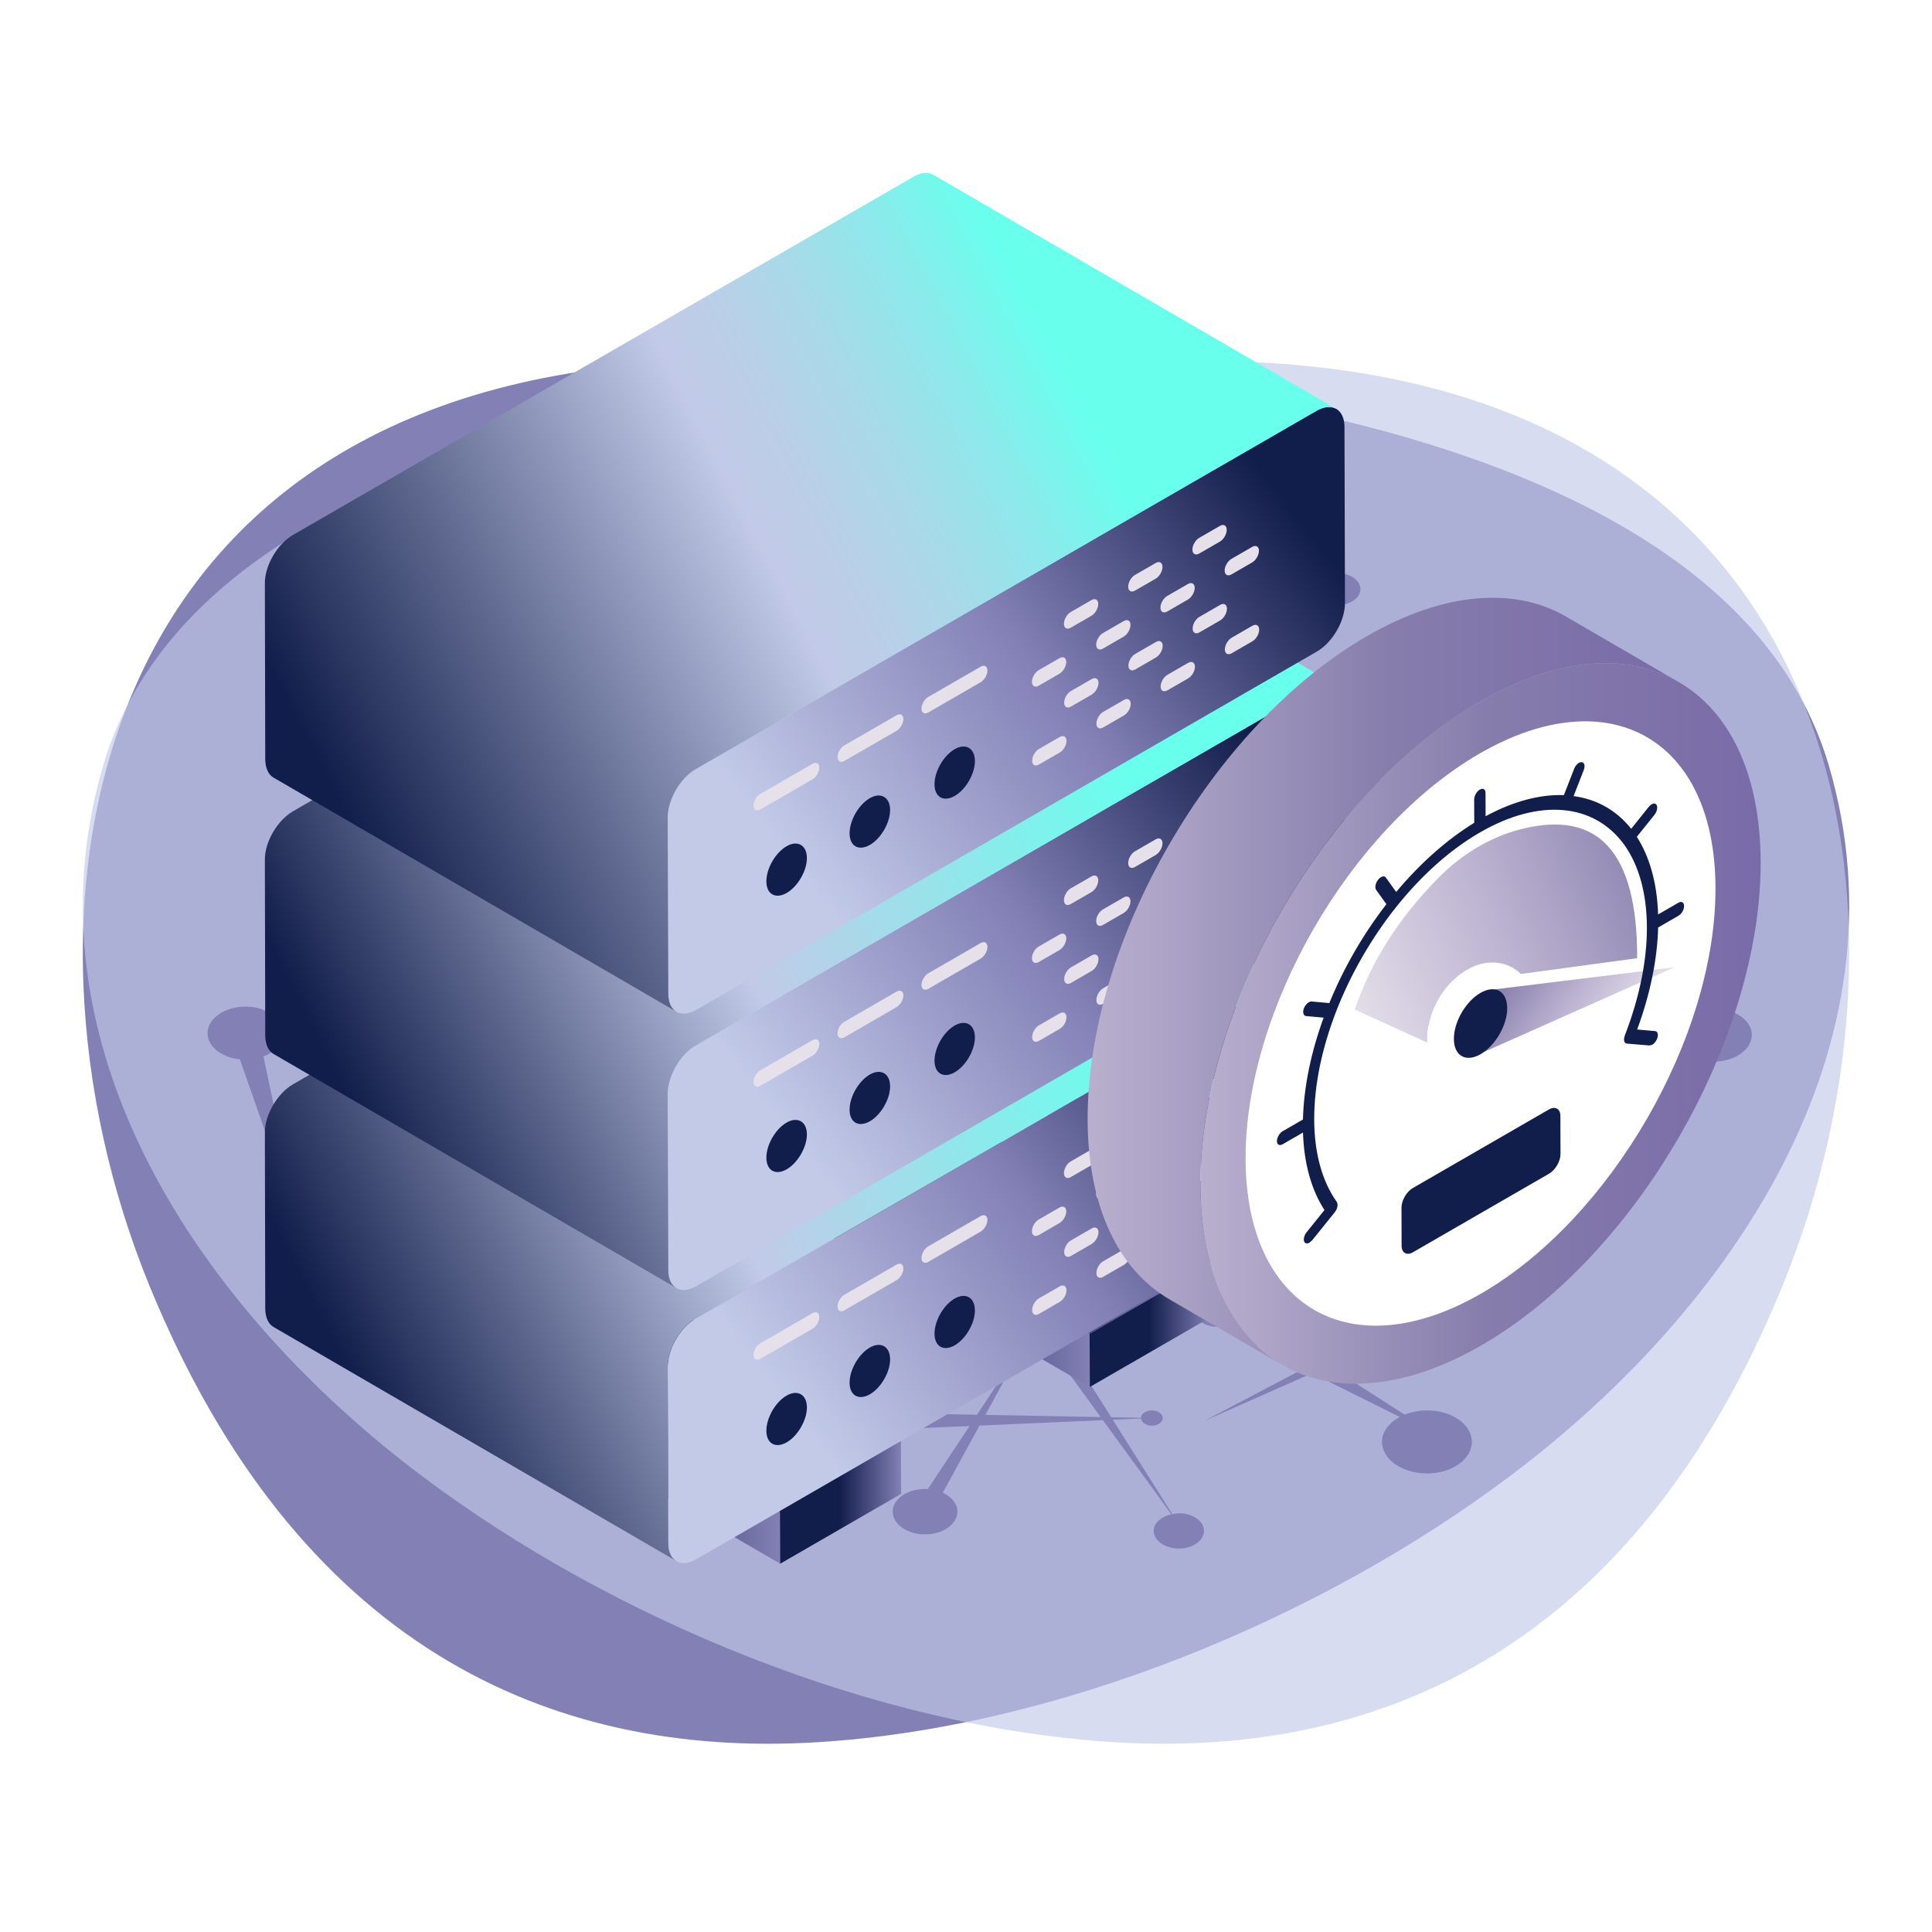 <?xml version="1.0" encoding="utf-8"?>
<!-- Generator: Adobe Illustrator 26.2.1, SVG Export Plug-In . SVG Version: 6.00 Build 0)  -->
<svg version="1.1" id="Layer_1" xmlns="http://www.w3.org/2000/svg" xmlns:xlink="http://www.w3.org/1999/xlink" x="0px" y="0px"
	 viewBox="0 0 3500 3500" style="enable-background:new 0 0 3500 3500;" xml:space="preserve">
<style type="text/css">
	.st0{fill:#8380B6;}
	.st1{opacity:0.65;fill:#C2CAE8;}
	.st2{fill:url(#XMLID_00000077326395558444910420000011033447358331966600_);}
	.st3{fill:url(#XMLID_00000088826209064080335590000014762811652487584669_);}
	.st4{fill:url(#XMLID_00000085221760365140741380000000264443044789076146_);}
	.st5{fill:url(#XMLID_00000043418635292747267230000009038917290854275722_);}
	.st6{fill:url(#XMLID_00000129888901906723592940000010165454265205758648_);}
	.st7{fill:url(#XMLID_00000007401981729588239860000008584532379030612880_);}
	.st8{fill:url(#XMLID_00000051350419441467875730000009760096605093267636_);}
	.st9{fill:url(#XMLID_00000062878675825789504780000005780787219482005176_);}
	.st10{fill:url(#XMLID_00000137107803718676277030000007449057524495986842_);}
	.st11{fill:#111D4A;}
	.st12{fill:#E6E0EA;}
	.st13{fill:url(#XMLID_00000111176084059271914890000012654823315805584294_);}
	.st14{fill:url(#XMLID_00000137837399798043086530000017480194335245418641_);}
	.st15{fill:url(#XMLID_00000139260624641197952550000000914466726646309814_);}
	.st16{fill:url(#XMLID_00000067918359598183695670000000999854359303443634_);}
	.st17{fill:url(#XMLID_00000034050943954746079350000014704560104881434242_);}
	.st18{fill:url(#XMLID_00000082345504786408881010000016789765482334351792_);}
	.st19{fill:#FFFFFF;}
	.st20{fill:url(#XMLID_00000094585987894956204020000000648100056373960880_);}
	.st21{enable-background:new    ;}
	.st22{filter:url(#Adobe_OpacityMaskFilter);}
	.st23{filter:url(#Adobe_OpacityMaskFilter_00000147912476404298067390000000263513606379280284_);}
	
		.st24{mask:url(#XMLID_00000183209016548194289050000011935943282549577648_);fill:url(#XMLID_00000067923306051419397900000001140704545309367945_);}
	.st25{fill:url(#XMLID_00000016044509142202126400000006696579907662244491_);}
</style>
<g>
	<path id="XMLID_00000080922329836370185200000005063846152855703175_" class="st0" d="M271.08,2330.08
		c266.56,649.86,722.93,855.59,1208.28,826.2c435.15-26.12,911.93-222.88,1258.08-483.72c396.77-298.8,726.19-776.81,575.16-1287.47
		c-92.25-310.24-411.88-496.38-802.53-603.33c-390.64-106.95-852.73-134.71-1230.32-127.36
		c-568.22,11.02-890.29,259.62-1035.21,590.67C99.63,1576.13,131.47,1989.64,271.08,2330.08z"/>
	<path id="XMLID_00000052814901629265659030000004364575610115842211_" class="st1" d="M3228.92,2330.08
		c-266.56,649.86-722.93,855.59-1208.28,826.2c-435.15-26.12-911.93-222.88-1258.08-483.72
		c-396.77-298.8-726.19-776.81-575.16-1287.47c92.25-310.24,411.88-496.38,802.53-603.33
		c390.64-106.95,852.73-134.71,1230.32-127.36c568.22,11.02,890.29,259.62,1035.21,590.67
		C3400.37,1576.13,3368.53,1989.64,3228.92,2330.08z"/>
	<path id="XMLID_00000010296818237904063640000004990690332994479280_" class="st0" d="M3114.92,1827.54l-97.19-277.57l2.57-8.57
		c17.44-4.54,29.68-15.98,29.68-30.01c0-17.53-20.6-31.83-45.95-31.83c-25.05,0-45.42,14.3-45.42,31.83
		c0,9.52,6.09,17.86,15.35,23.77l-71.82,303.08l-267.75-43.01l58.3-57.89c2.73,0.34,5.22,1.16,8.08,1.16
		c27.28,0,49.51-15.6,49.51-34.75c0-16.98-18.17-30.5-41.5-33.26l-91.38-180.61l61.58,183.48c-15.97,5.68-27.24,17-27.24,30.39
		c0,10.63,7.15,19.82,17.81,26.19l-52.74,62.47l-128.79-20.69l-29.06-88.24l14.41,85.89l-264.84-42.54
		c-7.85-8.62-20.94-14.68-36.54-14.68c-24.59,0-44.58,13.9-44.58,30.95c0,17.26,19.99,31.29,44.58,31.29
		c15.12,0,27.85-5.78,35.8-14.06l269.65,33.21l13.95,83.14c-3.4,2.3-6.87,4.58-9.28,7.63c-8.32,10.53-7.27,22.5-0.09,32.44
		l-198.41,183.55l216.03-169.65c0.51,0.21,0.79,0.58,1.3,0.78c23.86,9.29,54.08,3.22,67.34-13.56c11.81-14.94,5.13-33.1-13.65-43.42
		l63.97-63.53l281.8,34.7l-61.01,257.48l-178.23-28.35c-11.41-21.73-40.93-37.34-75.81-37.34c-43.93,0-79.61,24.28-81.42,54.55
		l-195.96,84.1c-7.56-3.97-16.46-6.77-26.6-6.77c-11.68,0-22.07,3.29-30.17,8.3l-155.78-173.41c3.62-4.84,6.18-10.11,6.18-15.95
		c0-18.98-21.99-34.42-48.99-34.42c-21.86,0-39.88,10.07-46.41,23.78l-222.36,50.79c-3.12-3.95-8.92-6.73-15.82-6.73
		c-10.21,0-18.55,5.76-18.55,12.82c0,7.3,8.16,13.02,18.55,13.02c10.11,0,18.32-5.86,18.32-13.02c0-0.98-0.51-1.85-0.81-2.77
		l228.36-22.78c9.06,8.33,22.68,14.07,38.71,14.07c8.94,0,16.87-2.17,24.1-5.16l171.95,161.13c-8.07,5.75-13.12,13.55-13.12,22.18
		c0,18.04,20.13,32.17,45.84,32.17c24.99,0,45.31-14.43,45.31-32.17c0-8.6-4.97-16.35-12.88-22.08l194.26-66.86
		c10.77,22.88,41.16,39.53,77.29,39.53c44.69,0,81.04-25.75,81.04-57.42c0-0.99-0.35-1.91-0.41-2.88l172.07,17.34l-36.08,152.24
		c-3.08-0.43-5.93-1.29-9.18-1.29c-23.69,0-42.53,12.56-45.74,28.58l-242.67,38.5l8.8-119.29l-28.43,122.4l-238.24,37.8
		c-4.1-13.26-20.09-23.39-40.12-23.39c-4.22,0-8.07,0.87-11.92,1.67l-286.38-156.32c6.32-5.79,10.72-12.7,10.72-20.56
		c0-18.63-21.62-33.8-48.16-33.8c-26.8,0-48.7,15.17-48.7,33.8c0,6.72,3.35,12.57,7.97,17.81l-128.82,171.29l-99.19-14.27
		c0.53-1.45,1.26-2.85,1.26-4.42c0-9.81-11.35-17.81-25.33-17.81c-2.94,0-5.65,0.53-8.29,1.16l-23.65-161.71
		c20.16-2.94,35.69-15.02,35.69-30.2c0-8.94-5.56-16.86-14.19-22.54l-19.38-137.45l177.88-38.93c8.75,5.69,20.23,9.35,33.06,9.35
		c27.28,0,49.51-15.43,49.51-34.39c0-19.15-22.23-34.75-49.51-34.75c-25.11,0-45.13,13.68-47.91,30.98l-165.25,52.05l-13.01-92.24
		c1.5,0.17,2.85,0.63,4.41,0.63c16.45,0,29.85-9.5,29.85-21.18c0-11.55-13.4-20.95-29.85-20.95c-16.64,0-30.17,9.41-30.17,20.95
		c0,9.88,9.88,17.82,22.94,20.15l-9.24,100.54l-101.11,31.85c-5.41-13-21.86-22.7-42.11-22.7c-15.12,0-27.85,5.78-35.8,14.05
		l-269.64-33.2l-13.95-83.14c3.4-2.31,6.86-4.58,9.27-7.63c8.32-10.53,7.27-22.5,0.1-32.44l198.4-183.55l-216.03,169.66
		c-0.51-0.22-0.78-0.58-1.3-0.79c-23.86-9.29-54.08-3.21-67.33,13.56c-11.82,14.94-5.13,33.09,13.64,43.42l-63.97,63.53
		l-281.8-34.71l61.01-257.48l178.24,28.35c11.41,21.73,40.93,37.34,75.81,37.34c43.93,0,79.61-24.28,81.42-54.55l195.96-84.1
		c7.56,3.97,16.46,6.77,26.61,6.77c11.68,0,22.07-3.29,30.17-8.3l155.78,173.42c-3.61,4.84-6.18,10.1-6.18,15.94
		c0,18.98,21.99,34.42,48.99,34.42c21.85,0,39.85-10.05,46.4-23.74l227.08,8.24c-0.06,0.4-0.33,0.75-0.33,1.17
		c0,7.06,8.2,12.82,18.32,12.82c10.21,0,18.55-5.76,18.55-12.82c0-7.3-8.16-13.02-18.55-13.02c-8.42,0-15.22,4.15-17.36,9.64
		l-227.27-26.01c-5.91-14.54-24.24-25.45-46.83-25.45c-8.94,0-16.88,2.18-24.1,5.16l-171.94-161.14
		c8.06-5.74,13.12-13.54,13.12-22.17c0-18.05-20.13-32.17-45.83-32.17c-24.99,0-45.32,14.43-45.32,32.17
		c0,8.59,4.98,16.35,12.89,22.08l-194.27,66.87c-10.78-22.88-41.16-39.53-77.29-39.53c-44.69,0-81.04,25.74-81.04,57.42
		c0,0.99,0.35,1.91,0.41,2.88l-172.07-17.34l36.08-152.24c3.07,0.43,5.92,1.29,9.18,1.29c23.69,0,42.53-12.56,45.73-28.58
		l242.67-38.5l-8.79,119.29l28.43-122.4l238.23-37.79c4.1,13.25,20.1,23.39,40.13,23.39c4.22,0,8.06-0.87,11.92-1.67l286.38,156.3
		c-6.33,5.79-10.72,12.71-10.72,20.57c0,18.62,21.62,33.8,48.15,33.8c26.8,0,48.7-15.19,48.7-33.8c0-6.72-3.35-12.57-7.96-17.81
		l128.81-171.29l99.19,14.28c-0.53,1.45-1.26,2.85-1.26,4.42c0,9.81,11.36,17.81,25.33,17.81c5.44,0,10.21-1.44,14.37-3.45
		l84.34,143.03c-13.66,5.35-23.3,15.31-23.3,27.15c0,10.27,7.61,18.96,18.6,24.63l54.12,162.36c-0.67-0.03-1.25-0.27-1.93-0.27
		c-16.45,0-29.85,9.49-29.85,21.18c0,11.55,13.4,20.95,29.85,20.95c16.64,0,30.17-9.4,30.17-20.95c0-10.16-10.43-18.26-24.03-20.31
		v-166.61c7.41-5.55,12.17-12.85,12.17-20.99c0-4.36-1.29-8.51-3.58-12.29l285.32-83.71c6.8,2.98,14.37,5.16,22.96,5.16
		c24.71,0,44.79-13.96,44.79-31.1c0-5.97-3.02-11.25-7.15-16.01l106.1-201.6c1.7,0.48,3.51,0.79,5.42,0.79
		c8.53,0,15.41-4.74,15.41-10.48c0-6.07-6.76-10.81-15.41-10.81c-8.3,0-15.05,4.82-15.05,10.81c0,3.93,3.42,7.34,8.19,9.13
		l-131.55,188.26c-3.53-0.63-6.93-1.52-10.74-1.52c-3.27,0-6.15,0.85-9.22,1.32l-138.76-122.36c0.96-0.54,2.15-0.81,3.02-1.43
		c12.17-8.54,12.07-22.53-0.24-31.18c-2.28-1.6-5.05-2.66-7.85-3.67l134.13-185.19c0.43,0.01,0.79,0.18,1.21,0.18
		c22.85,0,41.4-12.89,41.4-28.73c0-16.04-18.55-29.06-41.4-29.06c-22.56,0-40.92,13.02-40.92,29.06c0,7.41,4.28,14.02,10.87,19.13
		l-107.91,193.52c-3.63-1-7.53-1.58-11.57-1.58c-8.34,0-16.22,2.24-22.08,6.36c-12.31,8.64-12.4,22.64-0.24,31.18
		c6.01,4.22,13.92,6.53,22.32,6.53c5.89,0,11.27-1.5,16.18-3.64l116.15,132.58c-5.51,5.24-9.4,11.41-9.4,18.44
		c0,2.39,1.21,4.5,1.94,6.73l-267.63,101.13c-5.52-7.58-15.14-13.11-26.96-15.59l-115.52-141.63c5.39-3.27,8.98-7.92,8.98-13.25
		c0-1.97-0.75-3.76-1.55-5.51l1.33-198.36c0.07,0,0.14,0.03,0.22,0.03c12.34,0,24.03-3.46,32.87-9.57
		c8.57-6.02,13.26-14.14,13.26-22.71c0-8.66-4.94-16.96-13.78-23.17c-8.57-6.02-20.14-9.39-32.34-9.39
		c-12.22,0-23.78,3.38-32.35,9.39c-3.43,2.41-5.73,5.34-7.92,8.28l-164,7.19l75.72-114.36c1.55,0.08,3.04,0.33,4.63,0.33
		c32.48,0,58.91-18.38,58.91-40.95c0-22.8-26.42-41.35-58.91-41.35c-32.15,0-58.34,18.55-58.34,41.35c0,14.3,10.54,26.88,26.42,34.2
		l-66.52,121.57l-223.57,9.8l-124.14-170.57c18.48-4.09,32.16-15.7,32.16-29.86c0-17.71-20.56-32.14-45.79-32.14
		c-24.99,0-45.31,14.43-45.31,32.14c0,17.51,20.32,31.77,45.31,31.77c4.25,0,8.08-0.93,11.99-1.68l107.92,171.13l-51.31,2.25
		c-0.72-7.22-9.12-12.99-19.62-12.99c-10.78,0-19.55,6.26-19.55,13.92c0,7.6,8.78,13.76,19.55,13.76c10.83,0,19.58-6.02,19.81-13.48
		l53.93,1l84.32,133.7c-13.99,8.87-22.98,21.62-22.98,35.93c0,26.42,30.67,47.91,68.31,47.91c26.46,0,49.21-10.53,60.76-25.77
		l94.84,13.64l-141.57,158.93c-0.44-0.01-0.8-0.17-1.24-0.17c-13.57,0-25.74,4.09-34.51,10.54l-259.88-177.13
		c0.26-1.33,1.14-2.51,1.14-3.89c0-16.7-18.68-29.82-42.48-29.82c-23.08,0-41.88,13.4-41.88,29.82c0,1.33,0.84,2.47,1.08,3.75
		l-233.63,23.19l14.42-62.08c13.38-2.51,23.37-10.52,23.37-20.32c0-2.31-0.92-4.38-1.81-6.46l263.7-138.63l-281.53,124.6
		c-3.66-1.02-7.64-1.64-11.89-1.64c-16.98,0-30.8,9.87-30.8,22.13c0,5.1,3.05,9.7,7.54,13.44l-5.25,71.17l-261.37,25.94
		c-7.96-4.41-17.51-7.47-28.35-7.47c-26.2,0-47.57,15-47.57,33.46c0,15.37,15.57,27.74,36.12,31.38l-45.44,151.39l-46.18-4.65
		c0.67-2.15,1.86-4.16,1.86-6.44c0-17.35-19.89-31.44-44.31-31.44c-24.71,0-44.79,14.09-44.79,31.44c0,17.14,20.08,31.1,44.79,31.1
		c19.97,0,36.26-9.51,41.77-22.29l45.38,7.22l-76.82,255.96l-110.81-13.65c1.45-3.88,2.47-7.87,2.47-12.06
		c0-26.68-30.67-48.41-68.31-48.41c-38.01,0-68.92,21.73-68.92,48.41c0,23.97,25.53,43.7,58.64,47.19l97.18,277.57l-2.57,8.58
		c-17.44,4.54-29.67,15.98-29.67,30c0,17.53,20.6,31.84,45.94,31.84c25.05,0,45.42-14.31,45.42-31.84c0-9.52-6.08-17.86-15.35-23.76
		l71.82-303.08l267.76,43l-58.3,57.9c-2.73-0.34-5.21-1.16-8.08-1.16c-27.28,0-49.51,15.6-49.51,34.75
		c0,16.97,18.16,30.49,41.5,33.25l91.39,180.62l-61.58-183.49c15.97-5.68,27.24-17,27.24-30.39c0-10.63-7.15-19.82-17.81-26.2
		l52.73-62.46l128.79,20.69l29.06,88.24l-14.41-85.88l264.84,42.54c7.85,8.62,20.94,14.68,36.54,14.68
		c24.59,0,44.58-13.9,44.58-30.95c0-1.71-1.01-3.17-1.39-4.8l98.73-21.6l-12.03,130.92c-9.02,5.7-14.91,13.71-14.91,22.81
		c0,4.38,1.31,8.54,3.62,12.34l-364.6,107.63c-6.78-2.96-14.33-5.13-22.89-5.13c-24.71,0-44.79,13.97-44.79,31.1
		c0,5.97,3.02,11.25,7.16,16.01l-106.1,201.6c-1.7-0.48-3.51-0.79-5.42-0.79c-8.53,0-15.41,4.73-15.41,10.48
		c0,6.07,6.76,10.82,15.41,10.82c8.29,0,15.05-4.83,15.05-10.82c0-3.93-3.42-7.34-8.19-9.13l131.55-188.26
		c3.54,0.63,6.94,1.53,10.74,1.53c3.27,0,6.16-0.85,9.22-1.32l138.76,122.36c-0.96,0.54-2.14,0.81-3.03,1.44
		c-12.16,8.54-12.06,22.53,0.24,31.17c2.28,1.6,5.07,2.67,7.86,3.68l-134.14,185.19c-0.42-0.01-0.79-0.17-1.21-0.17
		c-22.84,0-41.4,12.89-41.4,28.73c0,16.03,18.55,29.06,41.4,29.06c22.57,0,40.92-13.02,40.92-29.06c0-7.41-4.28-14.03-10.86-19.12
		l107.91-193.53c3.63,1.01,7.53,1.59,11.57,1.59c8.35,0,16.22-2.24,22.09-6.36c12.3-8.64,12.39-22.63,0.24-31.17
		c-6.02-4.22-13.93-6.53-22.33-6.53c-5.89,0-11.27,1.5-16.18,3.64l-116.15-132.57c5.52-5.24,9.41-11.41,9.41-18.45
		c0-2.22-1.18-4.18-1.81-6.27l346.38-125.88c3.62,5.12,9.29,9.15,16.09,12.22l53.27,166.6c-8.64,2.87-14.74,8.88-14.74,15.95
		c0,1.96,0.75,3.75,1.55,5.51l-1.33,198.35c-0.08,0-0.14-0.03-0.22-0.03c-12.34,0-24.04,3.47-32.87,9.58
		c-8.58,6.02-13.25,14.13-13.25,22.71c0,8.67,4.93,16.96,13.77,23.17c8.57,6.02,20.14,9.39,32.35,9.39
		c12.21,0,23.78-3.37,32.35-9.39c3.43-2.41,5.73-5.34,7.92-8.28l163.99-7.19l-75.72,114.36c-1.55-0.09-3.04-0.33-4.62-0.33
		c-32.48,0-58.91,18.38-58.91,40.94c0,22.8,26.43,41.35,58.91,41.35c32.15,0,58.33-18.54,58.33-41.35
		c0-14.29-10.54-26.87-26.42-34.19l66.51-121.57l223.57-9.81l124.14,170.57c-18.49,4.09-32.16,15.7-32.16,29.86
		c0,17.71,20.56,32.14,45.79,32.14c24.99,0,45.31-14.43,45.31-32.14c0-17.51-20.32-31.78-45.31-31.78c-4.25,0-8.08,0.93-11.99,1.69
		l-107.92-171.12l51.3-2.25c0.72,7.21,9.13,12.99,19.62,12.99c10.78,0,19.56-6.26,19.56-13.93c0-7.6-8.78-13.76-19.56-13.76
		c-10.82,0-19.58,6.02-19.81,13.48l-53.94-1l-84.32-133.7c13.99-8.87,22.98-21.62,22.98-35.94c0-26.41-30.67-47.91-68.31-47.91
		c-26.46,0-49.21,10.53-60.76,25.78l-94.83-13.64l141.56-158.94c0.43,0.01,0.8,0.18,1.23,0.18c13.58,0,25.74-4.1,34.52-10.55
		l259.88,177.13c-0.27,1.33-1.14,2.51-1.14,3.9c0,16.7,18.69,29.82,42.48,29.82c0.32,0,0.57-0.12,0.88-0.13l153.58,76.38
		l-179.71,94.48l195.62-86.57l159.12,79.14c-19.5,10.41-32.29,26.61-32.29,44.99c0,31.67,36.68,57.42,81.75,57.42
		c44.69,0,81.04-25.75,81.04-57.42c0-31.37-36.35-56.88-81.04-56.88c-14.83,0-28.57,2.98-40.58,7.8l-137.84-88.39l55.76-24.67
		c3.66,1.01,7.64,1.64,11.88,1.64c16.98,0,30.8-9.88,30.8-22.14c0-5.1-3.05-9.7-7.54-13.44l5.25-71.17l261.37-25.94
		c7.96,4.4,17.5,7.46,28.35,7.46c26.2,0,47.57-15,47.57-33.45c0-15.38-15.57-27.74-36.11-31.39l45.44-151.38l46.18,4.65
		c-0.67,2.14-1.86,4.16-1.86,6.44c0,17.34,19.89,31.43,44.31,31.43c24.71,0,44.79-14.09,44.79-31.43c0-17.14-20.08-31.1-44.79-31.1
		c-19.97,0-36.25,9.51-41.77,22.29l-45.38-7.22l76.82-255.96l110.82,13.64c-1.45,3.88-2.47,7.87-2.47,12.06
		c0,26.68,30.67,48.41,68.31,48.41c38.01,0,68.92-21.73,68.92-48.41C3173.56,1850.75,3148.03,1831.02,3114.92,1827.54z
		 M2549.92,1871.63c-0.45-0.19-0.7-0.51-1.16-0.7c-9.28-3.61-19.4-4.26-29.21-3.47l-23.59-71.65l106.86,13.16L2549.92,1871.63z
		 M1961.76,1390.6c-5.89,1.79-10.57,5.16-13.18,9.32l-93.17-20.74l133.15-177.06c1.23,0.18,2.42,0.41,3.67,0.52L1961.76,1390.6z
		 M1555.53,1179.6l208.93,3.88l-67.05,122.54c-9.45-3.43-20.01-5.55-31.36-5.55c-7.27,0-14.15,1.02-20.73,2.52L1555.53,1179.6z
		 M1734.49,1352.27c0.12-1.14,0.5-2.23,0.5-3.39c0-18.43-14.92-34.3-36.56-42.47l81.2-122.64l178.56,3.31
		c1.92,2.3,3.57,4.72,6.32,6.63c5.69,3.99,12.76,6.35,20.22,7.88l-153.42,172.24L1734.49,1352.27z M534.89,2186.35l-57.63-272.45
		c15.36-5.87,27.05-15.66,32.43-27.54l109.94,17.66L534.89,2186.35z M946.69,1937.73l52.9-62.65c0.45,0.19,0.7,0.52,1.17,0.69
		c9.28,3.62,19.4,4.27,29.2,3.48l23.59,71.65L946.69,1937.73z M1587.75,2356.11c5.89-1.79,10.58-5.15,13.18-9.31l93.17,20.74
		l-133.16,177.06c-1.22-0.17-2.41-0.41-3.66-0.52L1587.75,2356.11z M1993.98,2567.11l-208.93-3.89l67.04-122.53
		c9.45,3.43,20.01,5.55,31.36,5.55c7.27,0,14.15-1.03,20.73-2.53L1993.98,2567.11z M1815.02,2394.45c-0.11,1.14-0.49,2.22-0.49,3.38
		c0,18.43,14.91,34.31,36.56,42.48l-81.2,122.64l-178.56-3.32c-1.92-2.29-3.57-4.72-6.32-6.62c-5.69-4-12.76-6.35-20.23-7.88
		l153.41-172.23L1815.02,2394.45z M2466.4,2408.91c-13.38,2.51-23.38,10.53-23.38,20.32c0,2.31,0.92,4.38,1.81,6.46l-54.01,28.4
		l-142.94-91.66c-0.06-0.85-0.54-1.59-0.69-2.41l233.63-23.19L2466.4,2408.91z M2929.88,1842.69l84.73-282.33l57.64,272.45
		c-15.36,5.87-27.04,15.66-32.43,27.54L2929.88,1842.69z"/>
	<g id="XMLID_00000062886984088447898320000008292419603799932053_">
		
			<linearGradient id="XMLID_00000073691499400449728550000016073211025917873567_" gradientUnits="userSpaceOnUse" x1="683.276" y1="2464.835" x2="1632.207" y2="2464.835">
			<stop  offset="0" style="stop-color:#58478B"/>
			<stop  offset="0.511" style="stop-color:#3A2985"/>
			<stop  offset="1" style="stop-color:#2D1B7E"/>
		</linearGradient>
		
			<polygon id="XMLID_00000135655976326384190160000014852243113766998960_" style="fill:url(#XMLID_00000073691499400449728550000016073211025917873567_);" points="
			1413.14,2740.15 683.28,2316 902.35,2189.52 1632.21,2613.67 		"/>
	</g>
	<g id="XMLID_00000008113695374646773130000009370084186876468122_">
		<g id="XMLID_00000147199337853754490760000009979442768767714176_">
			
				<linearGradient id="XMLID_00000091699672627118540710000010028272645577613752_" gradientUnits="userSpaceOnUse" x1="1244.019" y1="2252.39" x2="1974.359" y2="2252.39">
				<stop  offset="1.597779e-07" style="stop-color:#111D4A"/>
				<stop  offset="0.489" style="stop-color:#111D4A"/>
				<stop  offset="1" style="stop-color:#8380B6"/>
			</linearGradient>
			
				<polygon id="XMLID_00000003802740190505109990000016525251854403776907_" style="fill:url(#XMLID_00000091699672627118540710000010028272645577613752_);" points="
				1974.36,2512.59 1244.5,2088.44 1244.02,1992.19 1973.88,2416.34 			"/>
		</g>
		<g id="XMLID_00000027562486755182433750000010681410734567481234_">
			
				<linearGradient id="XMLID_00000007408614181027897690000007846000041346220955_" gradientUnits="userSpaceOnUse" x1="1244.019" y1="2141.023" x2="2192.947" y2="2141.023">
				<stop  offset="1.597779e-07" style="stop-color:#111D4A"/>
				<stop  offset="0.489" style="stop-color:#111D4A"/>
				<stop  offset="1" style="stop-color:#8380B6"/>
			</linearGradient>
			
				<polygon id="XMLID_00000118374632507593785170000009972990842781412282_" style="fill:url(#XMLID_00000007408614181027897690000007846000041346220955_);" points="
				1973.88,2416.34 1244.02,1992.19 1463.09,1865.71 2192.95,2289.86 			"/>
		</g>
		<g id="XMLID_00000153697193140383911310000003461503434550041523_">
			
				<linearGradient id="XMLID_00000147202091160829600860000009165361106580002474_" gradientUnits="userSpaceOnUse" x1="1973.88" y1="2401.225" x2="2193.426" y2="2401.225">
				<stop  offset="1.597779e-07" style="stop-color:#111D4A"/>
				<stop  offset="0.489" style="stop-color:#111D4A"/>
				<stop  offset="1" style="stop-color:#8380B6"/>
			</linearGradient>
			
				<polygon id="XMLID_00000075130936574367554800000010672159052240630935_" style="fill:url(#XMLID_00000147202091160829600860000009165361106580002474_);" points="
				2192.95,2289.86 2193.43,2386.11 1974.36,2512.59 1973.88,2416.34 			"/>
		</g>
	</g>
	<g id="XMLID_00000087403402854731733100000006049520580373385916_">
		<g id="XMLID_00000147898639373259945960000017544875138321369218_">
			
				<linearGradient id="XMLID_00000097471513152732677110000003172615234962456498_" gradientUnits="userSpaceOnUse" x1="683.038" y1="2572.605" x2="1413.378" y2="2572.605">
				<stop  offset="1.597779e-07" style="stop-color:#111D4A"/>
				<stop  offset="0.489" style="stop-color:#111D4A"/>
				<stop  offset="1" style="stop-color:#8380B6"/>
			</linearGradient>
			
				<polygon id="XMLID_00000017508870423563968800000013269965939832883134_" style="fill:url(#XMLID_00000097471513152732677110000003172615234962456498_);" points="
				1413.38,2832.81 683.52,2408.66 683.04,2312.4 1412.9,2736.55 			"/>
		</g>
		<g id="XMLID_00000101101577158753674550000010941785234212987317_">
			
				<linearGradient id="XMLID_00000079455180138253447220000018161591503757574544_" gradientUnits="userSpaceOnUse" x1="683.038" y1="2461.238" x2="1631.966" y2="2461.238">
				<stop  offset="1.597779e-07" style="stop-color:#111D4A"/>
				<stop  offset="0.489" style="stop-color:#111D4A"/>
				<stop  offset="1" style="stop-color:#8380B6"/>
			</linearGradient>
			
				<polygon id="XMLID_00000134958322431661250920000002981723201961353617_" style="fill:url(#XMLID_00000079455180138253447220000018161591503757574544_);" points="
				1412.9,2736.55 683.04,2312.4 902.1,2185.93 1631.97,2610.07 			"/>
		</g>
		<g id="XMLID_00000070116027369462900920000008208429166350365835_">
			
				<linearGradient id="XMLID_00000032635667746071001050000007944858732636600963_" gradientUnits="userSpaceOnUse" x1="1412.899" y1="2721.441" x2="1632.445" y2="2721.441">
				<stop  offset="1.597779e-07" style="stop-color:#111D4A"/>
				<stop  offset="0.489" style="stop-color:#111D4A"/>
				<stop  offset="1" style="stop-color:#8380B6"/>
			</linearGradient>
			
				<polygon id="XMLID_00000109721857919045907740000003551744464100337564_" style="fill:url(#XMLID_00000032635667746071001050000007944858732636600963_);" points="
				1631.97,2610.07 1632.44,2706.33 1413.38,2832.81 1412.9,2736.55 			"/>
		</g>
	</g>
	<g>
		
			<linearGradient id="XMLID_00000056412590262756735540000008647098480155456422_" gradientUnits="userSpaceOnUse" x1="1447.532" y1="2572.362" x2="2324.378" y2="1894.654">
			<stop  offset="0" style="stop-color:#C2CAE8"/>
			<stop  offset="0.511" style="stop-color:#8380B6"/>
			<stop  offset="1" style="stop-color:#111D4A"/>
		</linearGradient>
		
			<path id="XMLID_00000167378954976050531840000000432353799153584020_" style="fill:url(#XMLID_00000056412590262756735540000008647098480155456422_);" d="
			M2384.56,1739.66c28.21-16.29,50.98-3.31,51.08,29.11l0.9,318.84c0.09,32.42-22.53,71.61-50.74,87.89l-1124.21,649.07
			c-28.21,16.29-50.98,3.31-51.08-29.11l-0.9-318.84c-0.09-32.42,22.53-71.61,50.74-87.89L2384.56,1739.66z"/>
		
			<linearGradient id="XMLID_00000058574633317306804530000013425536786597941947_" gradientUnits="userSpaceOnUse" x1="1991.661" y1="1787.976" x2="632.037" y2="2487.473">
			<stop  offset="0" style="stop-color:#68FFED"/>
			<stop  offset="0.511" style="stop-color:#C2CAE8"/>
			<stop  offset="1" style="stop-color:#111D4A"/>
		</linearGradient>
		
			<path id="XMLID_00000093135570792597020800000005420357089540544919_" style="fill:url(#XMLID_00000058574633317306804530000013425536786597941947_);" d="
			M2420.82,1735.91c-9.32-5.18-22.09-4.49-36.24,3.8L1260.3,2388.66c-28.31,16.22-50.74,55.57-50.74,88.02l1.04,318.61
			c0,16.22,5.52,27.61,14.84,32.79l-730.07-424.24c-8.98-5.18-14.5-16.57-14.84-32.45l-0.69-318.95
			c-0.35-32.45,22.44-71.45,50.75-88.02l1124.27-648.96c14.16-8.28,26.93-8.97,36.25-3.45L2420.82,1735.91z"/>
		<g id="XMLID_00000034072401167518861490000008312450046026437514_">
			<g id="XMLID_00000056424092302552314010000012146795349177864607_">
				<path id="XMLID_00000047033991392401731240000017979023242786678718_" class="st11" d="M1425.06,2528.25
					c19.84-11.45,36.64-1.88,36.71,21.42c0.07,23.05-16.63,51.71-36.47,63.16c-20.5,11.83-36.86,2.25-36.92-20.79
					C1388.31,2568.74,1404.56,2540.08,1425.06,2528.25z"/>
			</g>
			<g id="XMLID_00000065064499967351811580000003184344710313754041_">
				<path id="XMLID_00000137115010427741982810000007269222354242856627_" class="st11" d="M1575.8,2441.21
					c19.84-11.45,36.64-1.88,36.71,21.42c0.07,23.05-16.63,51.71-36.47,63.16c-20.5,11.83-36.86,2.26-36.93-20.79
					C1539.05,2481.71,1555.31,2453.05,1575.8,2441.21z"/>
			</g>
			<g id="XMLID_00000040569904049487708720000005420700920269230209_">
				<path id="XMLID_00000067917636028705008090000009629192724810286738_" class="st11" d="M1729.41,2352.52
					c20.06-11.58,36.64-1.88,36.71,21.42c0.07,23.05-16.41,51.58-36.47,63.16c-20.28,11.71-36.64,2.13-36.7-20.92
					C1692.89,2392.89,1709.14,2364.23,1729.41,2352.52z"/>
			</g>
		</g>
		<g id="XMLID_00000150085541858037295390000006459208448233852559_">
			<path id="XMLID_00000057150542452992228830000011633126411202185132_" class="st12" d="M2152.37,2196.09
				c6.83-3.94,12.36-0.8,12.38,7.06s-5.47,17.11-12.3,21.05l-37.47,21.63c-6.83,3.95-12.36,1.05-12.38-6.8
				c-0.02-7.85,5.47-17.36,12.3-21.31L2152.37,2196.09z"/>
		</g>
		<g id="XMLID_00000142144866973130524150000001105134661803656885_">
			<path id="XMLID_00000172415211771408057810000003497282929718991507_" class="st12" d="M2093.99,2158.27
				c6.83-3.94,12.36-0.79,12.38,6.8c0.02,7.85-5.47,17.36-12.3,21.31l-37.47,21.63c-6.83,3.95-12.36,0.79-12.38-7.06
				c-0.02-7.6,5.47-17.11,12.3-21.05L2093.99,2158.27z"/>
		</g>
		<g id="XMLID_00000127021316677531106330000015307702618091326113_">
			<path id="XMLID_00000015349651379729112700000007561778324054329998_" class="st12" d="M2035.6,2120.45
				c6.83-3.95,12.36-0.79,12.38,6.8c0.02,7.85-5.47,17.36-12.3,21.31l-37.69,21.76c-6.61,3.82-12.14,0.67-12.16-7.18
				c-0.02-7.6,5.47-17.11,12.08-20.93L2035.6,2120.45z"/>
		</g>
		<g id="XMLID_00000137834035792613308620000001821566625161163454_">
			<path id="XMLID_00000124870019499161473840000006317889896629406397_" class="st12" d="M1977.21,2082.37
				c6.83-3.95,12.36-0.79,12.38,7.06c0.02,7.85-5.47,17.36-12.3,21.31l-37.69,21.76c-6.61,3.82-12.14,0.67-12.16-7.18
				s5.47-17.36,12.08-21.18L1977.21,2082.37z"/>
		</g>
		<g id="XMLID_00000151503565224798399810000009389285583347708810_">
			<path id="XMLID_00000055664729888036728010000008887738982260147877_" class="st12" d="M2268.74,2128.91
				c6.83-3.95,12.36-0.8,12.38,7.06c0.02,7.85-5.47,17.11-12.3,21.05l-37.47,21.63c-6.83,3.94-12.36,1.05-12.38-6.8
				s5.47-17.36,12.3-21.31L2268.74,2128.91z"/>
		</g>
		<g id="XMLID_00000096047364591935163850000010520776328068421040_">
			<path id="XMLID_00000003802008395442159740000016447524228251795331_" class="st12" d="M2210.35,2091.09
				c6.83-3.95,12.36-0.79,12.38,6.8c0.02,7.85-5.47,17.36-12.3,21.31l-37.47,21.63c-6.83,3.94-12.36,0.79-12.38-7.06
				c-0.02-7.6,5.47-17.11,12.3-21.05L2210.35,2091.09z"/>
		</g>
		<g id="XMLID_00000026855565034210684140000001952718564315040948_">
			<path id="XMLID_00000052800401823385399610000004305168180466088866_" class="st12" d="M2151.97,2053.26
				c6.83-3.94,12.36-0.79,12.38,6.8c0.02,7.85-5.47,17.36-12.3,21.31l-37.47,21.63c-6.83,3.95-12.36,0.79-12.38-7.06
				c-0.02-7.6,5.47-17.11,12.3-21.05L2151.97,2053.26z"/>
		</g>
		<g id="XMLID_00000035521790406643476440000008821096867653952423_">
			<path id="XMLID_00000102520046188885515040000000305072922312635520_" class="st12" d="M2093.58,2015.19
				c6.83-3.94,12.36-0.79,12.38,7.06c0.02,7.85-5.47,17.36-12.3,21.31l-37.47,21.63c-6.83,3.95-12.36,0.79-12.38-7.06
				c-0.02-7.85,5.47-17.36,12.3-21.31L2093.58,2015.19z"/>
		</g>
		<g id="XMLID_00000141414472481034228980000009730936323466535858_">
			<path id="XMLID_00000044162583319441736470000007795104341538770314_" class="st12" d="M2268.33,1986.08
				c6.83-3.95,12.36-0.79,12.38,6.8c0.02,7.85-5.47,17.36-12.3,21.31l-37.47,21.63c-6.83,3.94-12.36,0.79-12.38-7.06
				c-0.02-7.6,5.47-17.11,12.3-21.05L2268.33,1986.08z"/>
		</g>
		<g id="XMLID_00000121259001920454975440000014818767934947296419_">
			<path id="XMLID_00000055678236641233307460000017929506324867825809_" class="st12" d="M2209.95,1948
				c6.83-3.95,12.36-0.79,12.38,7.06c0.02,7.85-5.47,17.36-12.3,21.31l-37.47,21.63c-6.83,3.94-12.36,0.8-12.38-7.06
				c-0.02-7.85,5.47-17.36,12.3-21.31L2209.95,1948z"/>
		</g>
		<g id="XMLID_00000149348784905138833970000002773936546362500745_">
			<path id="XMLID_00000055685287576211758850000010453305372251514553_" class="st12" d="M2036.01,2263.28
				c6.83-3.95,12.36-0.79,12.38,7.06c0.02,7.85-5.47,17.11-12.3,21.05l-37.69,21.76c-6.61,3.82-12.14,0.92-12.16-6.93
				s5.47-17.36,12.08-21.18L2036.01,2263.28z"/>
		</g>
		<g id="XMLID_00000158000349598985933000000015571363193919215780_">
			<path id="XMLID_00000155859344799071748050000000060205724742300820_" class="st12" d="M1977.62,2225.46
				c6.83-3.95,12.36-0.79,12.38,6.8c0.02,7.85-5.47,17.36-12.3,21.31l-37.69,21.76c-6.61,3.82-12.14,0.67-12.16-7.18
				c-0.02-7.6,5.47-17.11,12.08-20.93L1977.62,2225.46z"/>
		</g>
		<g id="XMLID_00000165919018443413833350000012465887935841003157_">
			<path id="XMLID_00000156589334490013158770000000672524094127012792_" class="st12" d="M1919.24,2187.63
				c6.83-3.95,12.36-0.79,12.38,6.8c0.02,7.85-5.47,17.36-12.3,21.31l-37.69,21.76c-6.61,3.82-12.14,0.67-12.16-7.18
				c-0.02-7.6,5.47-17.11,12.08-20.93L1919.24,2187.63z"/>
		</g>
		<g id="XMLID_00000132050397234943445010000005132782241448220562_">
			<path id="XMLID_00000101797594321960931850000008500780278070726555_" class="st12" d="M1919.64,2330.46
				c6.83-3.95,12.36-0.8,12.38,7.06c0.02,7.85-5.47,17.11-12.3,21.05l-37.69,21.76c-6.61,3.82-12.14,0.92-12.16-6.93
				s5.47-17.36,12.08-21.18L1919.64,2330.46z"/>
		</g>
		<g id="XMLID_00000052081031732294135930000009900019124312287639_">
			<path id="XMLID_00000057131530248582948990000003463573499784217232_" class="st12" d="M1472.09,2378.82
				c6.61-3.82,12.14-0.67,12.16,6.93c0.02,7.85-5.47,17.36-12.08,21.18l-94.77,54.71c-6.83,3.95-12.36,0.79-12.38-7.06
				c-0.02-7.6,5.47-17.11,12.3-21.05L1472.09,2378.82z"/>
		</g>
		<g id="XMLID_00000166637224133370421660000015546195049231979649_">
			<path id="XMLID_00000003071026737055222390000001183456181386573736_" class="st12" d="M1624.16,2291.03
				c6.83-3.94,12.36-0.79,12.38,6.8c0.02,7.85-5.47,17.36-12.3,21.31l-94.77,54.71c-6.61,3.82-12.14,0.67-12.16-7.18
				c-0.02-7.6,5.47-17.11,12.08-20.93L1624.16,2291.03z"/>
		</g>
		<g id="XMLID_00000116233364556377626080000010229688275655217542_">
			<path id="XMLID_00000026144381475609315400000012077307053542882991_" class="st12" d="M1776.45,2203.1
				c6.83-3.95,12.36-0.79,12.38,6.8c0.02,7.85-5.47,17.36-12.3,21.31l-94.77,54.71c-6.83,3.95-12.36,0.79-12.38-7.06
				c-0.02-7.6,5.47-17.11,12.3-21.05L1776.45,2203.1z"/>
		</g>
	</g>
	<g>
		
			<linearGradient id="XMLID_00000049902428690270538140000016727511152755708343_" gradientUnits="userSpaceOnUse" x1="1447.532" y1="2077.758" x2="2324.378" y2="1400.049">
			<stop  offset="0" style="stop-color:#C2CAE8"/>
			<stop  offset="0.511" style="stop-color:#8380B6"/>
			<stop  offset="1" style="stop-color:#111D4A"/>
		</linearGradient>
		
			<path id="XMLID_00000052804380847005389140000010682982028491676040_" style="fill:url(#XMLID_00000049902428690270538140000016727511152755708343_);" d="
			M2384.56,1245.05c28.21-16.29,50.98-3.31,51.08,29.11l0.9,318.84c0.09,32.42-22.53,71.61-50.74,87.89l-1124.21,649.07
			c-28.21,16.29-50.98,3.31-51.08-29.11l-0.9-318.84c-0.09-32.42,22.53-71.61,50.74-87.89L2384.56,1245.05z"/>
		
			<linearGradient id="XMLID_00000101795492565457398350000002225373128662391945_" gradientUnits="userSpaceOnUse" x1="1991.661" y1="1293.372" x2="632.037" y2="1992.868">
			<stop  offset="0" style="stop-color:#68FFED"/>
			<stop  offset="0.511" style="stop-color:#C2CAE8"/>
			<stop  offset="1" style="stop-color:#111D4A"/>
		</linearGradient>
		
			<path id="XMLID_00000085220029664719000870000011017914408592776372_" style="fill:url(#XMLID_00000101795492565457398350000002225373128662391945_);" d="
			M2420.82,1241.31c-9.32-5.18-22.09-4.49-36.24,3.8L1260.3,1894.06c-28.31,16.22-50.74,55.57-50.74,88.02l1.04,318.61
			c0,16.22,5.52,27.61,14.84,32.79l-730.07-424.24c-8.98-5.18-14.5-16.57-14.84-32.45l-0.69-318.95
			c-0.35-32.45,22.44-71.45,50.75-88.02l1124.27-648.96c14.16-8.28,26.93-8.97,36.25-3.45L2420.82,1241.31z"/>
		<g id="XMLID_00000104698498160017681170000015767082498702377874_">
			<g id="XMLID_00000026149387864541923640000011313302695220343966_">
				<path id="XMLID_00000114764025765442148720000001378252595117516444_" class="st11" d="M1425.06,2033.64
					c19.84-11.45,36.64-1.88,36.71,21.42c0.07,23.05-16.63,51.71-36.47,63.16c-20.5,11.83-36.86,2.25-36.92-20.79
					C1388.31,2074.14,1404.56,2045.47,1425.06,2033.64z"/>
			</g>
			<g id="XMLID_00000126309759260061350550000001028499627254091446_">
				<path id="XMLID_00000093878216859009984540000002054828920186977926_" class="st11" d="M1575.8,1946.61
					c19.84-11.45,36.64-1.88,36.71,21.42c0.07,23.05-16.63,51.71-36.47,63.16c-20.5,11.83-36.86,2.26-36.93-20.79
					C1539.05,1987.1,1555.31,1958.44,1575.8,1946.61z"/>
			</g>
			<g id="XMLID_00000038389977600650443460000017311931391756218284_">
				<path id="XMLID_00000062190111354761415250000016476211540516883373_" class="st11" d="M1729.41,1857.92
					c20.06-11.58,36.64-1.88,36.71,21.42c0.07,23.05-16.41,51.58-36.47,63.16c-20.28,11.71-36.64,2.13-36.7-20.92
					C1692.89,1898.29,1709.14,1869.63,1729.41,1857.92z"/>
			</g>
		</g>
		<g id="XMLID_00000160165227292548547940000012087061989356298897_">
			<path id="XMLID_00000127756513830353175420000000302203860258099112_" class="st12" d="M2152.37,1701.49
				c6.83-3.94,12.36-0.8,12.38,7.06c0.02,7.85-5.47,17.11-12.3,21.05l-37.47,21.63c-6.83,3.95-12.36,1.05-12.38-6.8
				c-0.02-7.85,5.47-17.36,12.3-21.31L2152.37,1701.49z"/>
		</g>
		<g id="XMLID_00000165194161674556859650000004086904112118229431_">
			<path id="XMLID_00000158012454309105887860000000773628440163426741_" class="st12" d="M2093.99,1663.67
				c6.83-3.94,12.36-0.79,12.38,6.8c0.02,7.85-5.47,17.36-12.3,21.31l-37.47,21.63c-6.83,3.95-12.36,0.79-12.38-7.06
				c-0.02-7.6,5.47-17.11,12.3-21.05L2093.99,1663.67z"/>
		</g>
		<g id="XMLID_00000027579846873816548500000005025377126332711328_">
			<path id="XMLID_00000176728246727224360690000017084187721191643829_" class="st12" d="M2035.6,1625.84
				c6.83-3.95,12.36-0.79,12.38,6.8c0.02,7.85-5.47,17.36-12.3,21.31l-37.69,21.76c-6.61,3.82-12.14,0.67-12.16-7.18
				c-0.02-7.6,5.47-17.11,12.08-20.93L2035.6,1625.84z"/>
		</g>
		<g id="XMLID_00000038407940955747176440000013441924219756696718_">
			<path id="XMLID_00000041996070858909577700000001371125280047008682_" class="st12" d="M1977.21,1587.77
				c6.83-3.95,12.36-0.79,12.38,7.06c0.02,7.85-5.47,17.36-12.3,21.31l-37.69,21.76c-6.61,3.82-12.14,0.67-12.16-7.18
				c-0.02-7.85,5.47-17.36,12.08-21.18L1977.21,1587.77z"/>
		</g>
		<g id="XMLID_00000039835843932697632860000004168578794619838868_">
			<path id="XMLID_00000061434970710289268290000001326722897377678776_" class="st12" d="M2268.74,1634.31
				c6.83-3.95,12.36-0.8,12.38,7.06c0.02,7.85-5.47,17.11-12.3,21.05l-37.47,21.63c-6.83,3.94-12.36,1.05-12.38-6.8
				c-0.02-7.85,5.47-17.36,12.3-21.31L2268.74,1634.31z"/>
		</g>
		<g id="XMLID_00000111170686890061152730000018091293546679445633_">
			<path id="XMLID_00000092423331174919959060000012765699982731774088_" class="st12" d="M2210.35,1596.48
				c6.83-3.95,12.36-0.79,12.38,6.8c0.02,7.85-5.47,17.36-12.3,21.31l-37.47,21.63c-6.83,3.94-12.36,0.79-12.38-7.06
				c-0.02-7.6,5.47-17.11,12.3-21.05L2210.35,1596.48z"/>
		</g>
		<g id="XMLID_00000013151856914894832280000002443176030960510875_">
			<path id="XMLID_00000095334899214529530590000008020705643689110683_" class="st12" d="M2151.97,1558.66
				c6.83-3.94,12.36-0.79,12.38,6.8c0.02,7.85-5.47,17.36-12.3,21.31l-37.47,21.63c-6.83,3.95-12.36,0.79-12.38-7.06
				c-0.02-7.6,5.47-17.11,12.3-21.05L2151.97,1558.66z"/>
		</g>
		<g id="XMLID_00000036932040153525608360000000787584969079778190_">
			<path id="XMLID_00000147931406077225422300000000176989492923230104_" class="st12" d="M2093.58,1520.58
				c6.83-3.94,12.36-0.79,12.38,7.06c0.02,7.85-5.47,17.36-12.3,21.31l-37.47,21.63c-6.83,3.95-12.36,0.8-12.38-7.06
				c-0.02-7.85,5.47-17.36,12.3-21.31L2093.58,1520.58z"/>
		</g>
		<g id="XMLID_00000122713292067573496870000001426580625076936073_">
			<path id="XMLID_00000167381816647233913620000013229598864058831262_" class="st12" d="M2268.33,1491.48
				c6.83-3.95,12.36-0.79,12.38,6.8c0.02,7.85-5.47,17.36-12.3,21.31l-37.47,21.63c-6.83,3.94-12.36,0.79-12.38-7.06
				c-0.02-7.6,5.47-17.11,12.3-21.05L2268.33,1491.48z"/>
		</g>
		<g id="XMLID_00000161592597795108503020000005154172625332891583_">
			<path id="XMLID_00000006679924632468010310000005571465627670874780_" class="st12" d="M2209.95,1453.4
				c6.83-3.95,12.36-0.79,12.38,7.06c0.02,7.85-5.47,17.36-12.3,21.31l-37.47,21.63c-6.83,3.94-12.36,0.8-12.38-7.06
				c-0.02-7.85,5.47-17.36,12.3-21.31L2209.95,1453.4z"/>
		</g>
		<g id="XMLID_00000132790587343451343750000007558694771462028677_">
			<path id="XMLID_00000171696144206081169290000017731792456063985584_" class="st12" d="M2036.01,1768.67
				c6.83-3.95,12.36-0.8,12.38,7.06c0.02,7.85-5.47,17.11-12.3,21.05l-37.69,21.76c-6.61,3.82-12.14,0.92-12.16-6.93
				s5.47-17.36,12.08-21.18L2036.01,1768.67z"/>
		</g>
		<g id="XMLID_00000129200691068218274450000005120198091067334334_">
			<path id="XMLID_00000163039007879866463870000001437206162729744275_" class="st12" d="M1977.62,1730.85
				c6.83-3.95,12.36-0.79,12.38,6.8c0.02,7.85-5.47,17.36-12.3,21.31l-37.69,21.76c-6.61,3.82-12.14,0.67-12.16-7.18
				c-0.02-7.6,5.47-17.11,12.08-20.93L1977.62,1730.85z"/>
		</g>
		<g id="XMLID_00000029040903861762145180000013895247402297307297_">
			<path id="XMLID_00000012458692205876668680000014222801167471235232_" class="st12" d="M1919.24,1693.03
				c6.83-3.95,12.36-0.79,12.38,6.8c0.02,7.85-5.47,17.36-12.3,21.31l-37.69,21.76c-6.61,3.82-12.14,0.67-12.16-7.18
				c-0.02-7.6,5.47-17.11,12.08-20.93L1919.24,1693.03z"/>
		</g>
		<g id="XMLID_00000033328054468422208720000005183441353904038285_">
			<path id="XMLID_00000116210479168597822750000017506684468451263676_" class="st12" d="M1919.64,1835.86
				c6.83-3.95,12.36-0.8,12.38,7.06c0.02,7.85-5.47,17.11-12.3,21.05l-37.69,21.76c-6.61,3.82-12.14,0.92-12.16-6.93
				s5.47-17.36,12.08-21.18L1919.64,1835.86z"/>
		</g>
		<g id="XMLID_00000183207063892953114880000001342600216371592067_">
			<path id="XMLID_00000013899972078964267820000015778335503822985105_" class="st12" d="M1472.09,1884.22
				c6.61-3.82,12.14-0.67,12.16,6.93c0.02,7.85-5.47,17.36-12.08,21.18l-94.77,54.71c-6.83,3.95-12.36,0.79-12.38-7.06
				c-0.02-7.6,5.47-17.11,12.3-21.05L1472.09,1884.22z"/>
		</g>
		<g id="XMLID_00000066487052860702846290000012233643034940890528_">
			<path id="XMLID_00000127039871749761192700000013190182918075545264_" class="st12" d="M1624.16,1796.42
				c6.83-3.94,12.36-0.8,12.38,6.8c0.02,7.85-5.47,17.36-12.3,21.31l-94.77,54.71c-6.61,3.82-12.14,0.67-12.16-7.18
				c-0.02-7.6,5.47-17.11,12.08-20.93L1624.16,1796.42z"/>
		</g>
		<g id="XMLID_00000176043611718579347700000005200794866817724579_">
			<path id="XMLID_00000162347594594355960980000007382641500923480510_" class="st12" d="M1776.45,1708.5
				c6.83-3.95,12.36-0.8,12.38,6.8c0.02,7.85-5.47,17.36-12.3,21.31l-94.77,54.71c-6.83,3.95-12.36,0.79-12.38-7.06
				c-0.02-7.6,5.47-17.11,12.3-21.05L1776.45,1708.5z"/>
		</g>
	</g>
	<g>
		
			<linearGradient id="XMLID_00000055686047209428708110000012721890972467611786_" gradientUnits="userSpaceOnUse" x1="1447.532" y1="1577.114" x2="2324.378" y2="899.405">
			<stop  offset="0" style="stop-color:#C2CAE8"/>
			<stop  offset="0.511" style="stop-color:#8380B6"/>
			<stop  offset="1" style="stop-color:#111D4A"/>
		</linearGradient>
		
			<path id="XMLID_00000110444716374230208370000011616139761372175509_" style="fill:url(#XMLID_00000055686047209428708110000012721890972467611786_);" d="
			M2384.56,744.41c28.21-16.29,50.98-3.31,51.08,29.11l0.9,318.84c0.09,32.42-22.53,71.61-50.74,87.89l-1124.21,649.07
			c-28.21,16.29-50.98,3.31-51.08-29.11l-0.9-318.84c-0.09-32.42,22.53-71.61,50.74-87.89L2384.56,744.41z"/>
		
			<linearGradient id="XMLID_00000175297847530547151840000014935325493672058809_" gradientUnits="userSpaceOnUse" x1="1991.661" y1="792.728" x2="632.037" y2="1492.224">
			<stop  offset="0" style="stop-color:#68FFED"/>
			<stop  offset="0.116" style="stop-color:#8CEAEB"/>
			<stop  offset="0.237" style="stop-color:#A9D9E9"/>
			<stop  offset="0.34" style="stop-color:#BBCEE8"/>
			<stop  offset="0.414" style="stop-color:#C2CAE8"/>
			<stop  offset="1" style="stop-color:#111D4A"/>
		</linearGradient>
		
			<path id="XMLID_00000093898698005542362250000000829655962301318312_" style="fill:url(#XMLID_00000175297847530547151840000014935325493672058809_);" d="
			M2420.82,740.66c-9.32-5.18-22.09-4.49-36.24,3.8L1260.3,1393.41c-28.31,16.22-50.74,55.57-50.74,88.02l1.04,318.61
			c0,16.22,5.52,27.61,14.84,32.79L495.36,1408.6c-8.98-5.18-14.5-16.57-14.84-32.45l-0.69-318.95
			c-0.35-32.45,22.44-71.45,50.75-88.02l1124.27-648.96c14.16-8.28,26.93-8.97,36.25-3.45L2420.82,740.66z"/>
		<g id="XMLID_00000011032268815907154720000001475393881229626556_">
			<g id="XMLID_00000165213151920651989550000013618968624180775597_">
				<path id="XMLID_00000093152213697521332430000007725767308425398149_" class="st11" d="M1425.06,1533
					c19.84-11.45,36.64-1.88,36.71,21.42c0.07,23.05-16.63,51.71-36.47,63.16c-20.5,11.83-36.86,2.26-36.92-20.79
					C1388.31,1573.49,1404.56,1544.83,1425.06,1533z"/>
			</g>
			<g id="XMLID_00000041986445289313350350000010852319484271988903_">
				<path id="XMLID_00000009556164738976267880000012399423780510931328_" class="st11" d="M1575.8,1445.96
					c19.84-11.45,36.64-1.88,36.71,21.42c0.07,23.05-16.63,51.71-36.47,63.16c-20.5,11.83-36.86,2.26-36.93-20.79
					C1539.05,1486.46,1555.31,1457.8,1575.8,1445.96z"/>
			</g>
			<g id="XMLID_00000041294091024688088840000018327007391504972985_">
				<path id="XMLID_00000116227624649030663820000000968883442734142371_" class="st11" d="M1729.41,1357.28
					c20.06-11.58,36.64-1.88,36.71,21.42c0.07,23.05-16.41,51.58-36.47,63.16c-20.28,11.71-36.64,2.13-36.7-20.92
					C1692.89,1397.64,1709.14,1368.98,1729.41,1357.28z"/>
			</g>
		</g>
		<g id="XMLID_00000132794649485296050810000009329301635822708105_">
			<path id="XMLID_00000049221058004146480950000018304318308946081680_" class="st12" d="M2152.37,1200.85
				c6.83-3.94,12.36-0.8,12.38,7.06s-5.47,17.11-12.3,21.05l-37.47,21.63c-6.83,3.95-12.36,1.05-12.38-6.8s5.47-17.36,12.3-21.31
				L2152.37,1200.85z"/>
		</g>
		<g id="XMLID_00000109740601006051884530000015732706754763207852_">
			<path id="XMLID_00000122691935720684172450000004785757763664376748_" class="st12" d="M2093.99,1163.02
				c6.83-3.94,12.36-0.79,12.38,6.8c0.02,7.85-5.47,17.36-12.3,21.31l-37.47,21.63c-6.83,3.95-12.36,0.79-12.38-7.06
				c-0.02-7.6,5.47-17.11,12.3-21.05L2093.99,1163.02z"/>
		</g>
		<g id="XMLID_00000018950929646917401560000000967966150938013602_">
			<path id="XMLID_00000181062402913171855630000008680382778600649088_" class="st12" d="M2035.6,1125.2
				c6.83-3.95,12.36-0.79,12.38,6.8c0.02,7.85-5.47,17.36-12.3,21.31l-37.69,21.76c-6.61,3.82-12.14,0.67-12.16-7.18
				c-0.02-7.6,5.47-17.11,12.08-20.93L2035.6,1125.2z"/>
		</g>
		<g id="XMLID_00000152987135324737265110000004732668964593359037_">
			<path id="XMLID_00000082361507500194582350000002810559534915872947_" class="st12" d="M1977.21,1087.12
				c6.83-3.95,12.36-0.79,12.38,7.06c0.02,7.85-5.47,17.36-12.3,21.31l-37.69,21.76c-6.61,3.82-12.14,0.67-12.16-7.18
				c-0.02-7.85,5.47-17.36,12.08-21.18L1977.21,1087.12z"/>
		</g>
		<g id="XMLID_00000026873836939537787310000012089500575096145048_">
			<path id="XMLID_00000119099815364098683200000012401729482545518232_" class="st12" d="M2268.74,1133.66
				c6.83-3.95,12.36-0.8,12.38,7.06c0.02,7.85-5.47,17.11-12.3,21.05l-37.47,21.63c-6.83,3.94-12.36,1.05-12.38-6.8
				s5.47-17.36,12.3-21.31L2268.74,1133.66z"/>
		</g>
		<g id="XMLID_00000008135385166944909730000016285150828091704216_">
			<path id="XMLID_00000011002176492867161740000010214435133521330837_" class="st12" d="M2210.35,1095.84
				c6.83-3.95,12.36-0.79,12.38,6.8c0.02,7.85-5.47,17.36-12.3,21.31l-37.47,21.63c-6.83,3.94-12.36,0.79-12.38-7.06
				c-0.02-7.6,5.47-17.11,12.3-21.05L2210.35,1095.84z"/>
		</g>
		<g id="XMLID_00000178167305244492085440000006759671239840685989_">
			<path id="XMLID_00000099644614266016815600000000299449354925589909_" class="st12" d="M2151.97,1058.02
				c6.83-3.94,12.36-0.79,12.38,6.8c0.02,7.85-5.47,17.36-12.3,21.31l-37.47,21.63c-6.83,3.95-12.36,0.79-12.38-7.06
				c-0.02-7.6,5.47-17.11,12.3-21.05L2151.97,1058.02z"/>
		</g>
		<g id="XMLID_00000042712556667528469580000005101651566844376990_">
			<path id="XMLID_00000171688994733087689590000012955019560473931438_" class="st12" d="M2093.58,1019.94
				c6.83-3.94,12.36-0.79,12.38,7.06c0.02,7.85-5.47,17.36-12.3,21.31l-37.47,21.63c-6.83,3.95-12.36,0.8-12.38-7.06
				c-0.02-7.85,5.47-17.36,12.3-21.31L2093.58,1019.94z"/>
		</g>
		<g id="XMLID_00000113335689420797426940000009073900522614062515_">
			<path id="XMLID_00000178900904497276085160000011849975103054511498_" class="st12" d="M2268.33,990.83
				c6.83-3.95,12.36-0.79,12.38,6.8c0.02,7.85-5.47,17.36-12.3,21.31l-37.47,21.63c-6.83,3.94-12.36,0.79-12.38-7.06
				c-0.02-7.6,5.47-17.11,12.3-21.05L2268.33,990.83z"/>
		</g>
		<g id="XMLID_00000140005808404996537070000000978755834360572349_">
			<path id="XMLID_00000085951034270124069940000004588907667707814334_" class="st12" d="M2209.95,952.75
				c6.83-3.95,12.36-0.79,12.38,7.06c0.02,7.85-5.47,17.36-12.3,21.31l-37.47,21.63c-6.83,3.94-12.36,0.8-12.38-7.06
				c-0.02-7.85,5.47-17.36,12.3-21.31L2209.95,952.75z"/>
		</g>
		<g id="XMLID_00000017515337026300867120000003961384710895173308_">
			<path id="XMLID_00000124163597793542617610000015603260212689821862_" class="st12" d="M2036.01,1268.03
				c6.83-3.95,12.36-0.8,12.38,7.06s-5.47,17.11-12.3,21.05l-37.69,21.76c-6.61,3.82-12.14,0.92-12.16-6.93s5.47-17.36,12.08-21.18
				L2036.01,1268.03z"/>
		</g>
		<g id="XMLID_00000046325804917684403660000015832152145228457893_">
			<path id="XMLID_00000014594254029764814830000011599977084059465629_" class="st12" d="M1977.62,1230.21
				c6.83-3.95,12.36-0.79,12.38,6.8c0.02,7.85-5.47,17.36-12.3,21.31l-37.69,21.76c-6.61,3.82-12.14,0.67-12.16-7.18
				c-0.02-7.6,5.47-17.11,12.08-20.93L1977.62,1230.21z"/>
		</g>
		<g id="XMLID_00000149342046198682828240000004375774901248396937_">
			<path id="XMLID_00000043437907345961115340000005915737302429558436_" class="st12" d="M1919.24,1192.38
				c6.83-3.95,12.36-0.79,12.38,6.8c0.02,7.85-5.47,17.36-12.3,21.31l-37.69,21.76c-6.61,3.82-12.14,0.67-12.16-7.18
				c-0.02-7.6,5.47-17.11,12.08-20.93L1919.24,1192.38z"/>
		</g>
		<g id="XMLID_00000022543550570649573170000016270800918509215130_">
			<path id="XMLID_00000075161984732991752260000001235448375577497244_" class="st12" d="M1919.64,1335.21
				c6.83-3.95,12.36-0.8,12.38,7.06c0.02,7.85-5.47,17.11-12.3,21.05l-37.69,21.76c-6.61,3.82-12.14,0.92-12.16-6.93
				s5.47-17.36,12.08-21.18L1919.64,1335.21z"/>
		</g>
		<g id="XMLID_00000058590421832581560040000006650933675452488352_">
			<path id="XMLID_00000119818920351894169200000001526183711983641254_" class="st12" d="M1472.09,1383.57
				c6.61-3.82,12.14-0.67,12.16,6.93c0.02,7.85-5.47,17.36-12.08,21.18l-94.77,54.71c-6.83,3.95-12.36,0.79-12.38-7.06
				c-0.02-7.6,5.47-17.11,12.3-21.05L1472.09,1383.57z"/>
		</g>
		<g id="XMLID_00000124145843569578098400000005537248780649329848_">
			<path id="XMLID_00000090288837663203132430000013067595519228010679_" class="st12" d="M1624.16,1295.78
				c6.83-3.94,12.36-0.8,12.38,6.8c0.02,7.85-5.47,17.36-12.3,21.31l-94.77,54.71c-6.61,3.82-12.14,0.67-12.16-7.18
				c-0.02-7.6,5.47-17.11,12.08-20.93L1624.16,1295.78z"/>
		</g>
		<g id="XMLID_00000081631701423852358390000005063998938218932387_">
			<path id="XMLID_00000009586341090018223190000016873645922090249889_" class="st12" d="M1776.45,1207.85
				c6.83-3.95,12.36-0.8,12.38,6.8c0.02,7.85-5.47,17.36-12.3,21.31l-94.77,54.71c-6.83,3.95-12.36,0.79-12.38-7.06
				c-0.02-7.6,5.47-17.11,12.3-21.05L1776.45,1207.85z"/>
		</g>
	</g>
	
		<linearGradient id="XMLID_00000069386945557421038130000011787346061154553507_" gradientUnits="userSpaceOnUse" x1="1970.353" y1="1777.724" x2="3041.552" y2="1777.724">
		<stop  offset="0" style="stop-color:#B9B0CF"/>
		<stop  offset="0.511" style="stop-color:#867DAC"/>
		<stop  offset="1" style="stop-color:#796BA8"/>
	</linearGradient>
	
		<path id="XMLID_00000144328472346870362210000010345735785816749461_" style="fill:url(#XMLID_00000069386945557421038130000011787346061154553507_);" d="
		M3041.55,1235.92c-92.14-53.89-220.21-46.07-361.03,35.35c-280.47,161.68-506.77,553.42-505.9,875.91
		c0.58,159.94,57.08,272.36,148.06,325.39l-204.27-118.8c-90.98-52.73-147.48-165.44-148.06-325.1
		c-0.87-322.49,225.42-714.23,505.9-876.2c141.11-81.42,268.89-88.95,361.03-35.35L3041.55,1235.92z"/>
	
		<linearGradient id="XMLID_00000121969047751047476420000002277232469407008911_" gradientUnits="userSpaceOnUse" x1="2174.706" y1="1854.155" x2="3189.591" y2="1854.155">
		<stop  offset="0" style="stop-color:#B9B0CF"/>
		<stop  offset="0.511" style="stop-color:#867DAC"/>
		<stop  offset="1" style="stop-color:#796BA8"/>
	</linearGradient>
	
		<path id="XMLID_00000023242641299005273010000010794831386148364211_" style="fill:url(#XMLID_00000121969047751047476420000002277232469407008911_);" d="
		M2680.49,1271.16c279.9-161.6,508.18-32.36,509.09,290.12c0.91,321.62-225.89,714.25-505.79,875.84
		c-280.45,161.92-508.18,31.72-509.09-289.9C2173.79,1824.74,2400.04,1433.08,2680.49,1271.16z"/>
	<g id="XMLID_00000179606270055096498250000016284740573757945506_">
		<path id="XMLID_00000132796574058204952200000010996411694482570924_" class="st19" d="M3107.77,1608.37
			c0.87,269.75-189.5,599.2-424.19,734.8c-235.27,135.89-426.22,26.66-427.09-243.1c-0.87-270.33,188.92-599.2,424.19-735.09
			C2915.38,1229.67,3107.19,1338.04,3107.77,1608.37z"/>
	</g>
	<g id="XMLID_00000079458663015100859350000001910773443979968153_">
		
			<linearGradient id="XMLID_00000160893885878087963770000003289736363629903260_" gradientUnits="userSpaceOnUse" x1="1956.595" y1="2140.41" x2="2199.806" y2="2140.41" gradientTransform="matrix(-0.816 -0.577 0.577 -0.817 3301.139 4762.226)">
			<stop  offset="0" style="stop-color:#E6E0EA"/>
			<stop  offset="0.511" style="stop-color:#B9B0CF"/>
			<stop  offset="1" style="stop-color:#867DAC"/>
		</linearGradient>
		
			<path id="XMLID_00000179646066335872527250000007981334796801620365_" style="fill:url(#XMLID_00000160893885878087963770000003289736363629903260_);" d="
			M2707.18,1792.36l326.15-40l-345.06,153.44c5.1-4.2,14.31-41.25,17.99-46.46C2720.92,1838.12,2727.56,1799.67,2707.18,1792.36z"/>
	</g>
	<g id="XMLID_00000129895850972613811370000008242652443787951754_">
		<g id="XMLID_00000111873626161962932340000009471616292086143160_">
			<path id="XMLID_00000009580982807727956440000011716881844662043781_" class="st11" d="M2681.99,1798.75
				c26.64-15.38,48.35-3.22,48.44,27.6c0.09,30.61-21.49,67.98-48.13,83.36c-4.25,2.46-8.37,4.2-12.29,5.29
				c-20.82,5.78-36.07-7.14-36.15-32.9c-0.02-6.16,0.84-12.57,2.41-19.01C2642.56,1837.33,2660.53,1811.14,2681.99,1798.75z"/>
		</g>
		<g id="XMLID_00000049913660220046575460000009818831725409400732_" class="st21">
			<g id="XMLID_00000088091578723826252830000017550247265174057892_">
				<path id="XMLID_00000158734288691971215370000013466565485334353558_" class="st11" d="M2806,2009.91
					c11.47-6.62,20.75-1.33,20.79,11.85l0.2,68.87c0.04,12.97-9.18,28.94-20.65,35.56l-246.6,142.37
					c-11.28,6.52-20.56,1.23-20.6-11.74l-0.2-68.87c-0.04-13.18,9.18-29.15,20.47-35.66L2806,2009.91z"/>
			</g>
			<g id="XMLID_00000101784406491346970220000012994324379250419121_">
				<path id="XMLID_00000011026495895347574730000017603196244613483149_" class="st11" d="M2680.95,1430.36
					c5.73-3.31,10.19-0.56,10.21,6.03l0.12,42.3c51.06-27.57,99.21-39.82,141.83-38.24l18.4-47.24c1.74-4.88,5.24-9.13,8.81-11.19
					c1.73-1,3.48-1.49,5.05-1.28c5,0.52,6.69,6.78,3.74,14.23l-18.4,47.24c42.26,5.62,77.9,25.93,104.31,59.23l31.76-39.63
					c1.61-2.07,3.41-3.66,5.2-4.69c3.54-2.04,7.02-1.93,8.87,0.82c2.79,4.14,1.15,12.11-3.84,18.4l-31.76,39.63
					c22.89,35.76,36.74,83.12,38.57,140.62l36.81-21.25c5.74-3.31,10.19-0.56,10.21,6.03c0.02,6.59-4.41,14.26-10.14,17.57
					l-36.81,21.25c-1.51,57.72-14.48,121-38.02,184.83l32.25,2.89c5,0.09,6.69,6.57,3.93,13.7c-2.02,5-5.16,8.94-8.86,11.08
					l-5.18,1.29l-40.59-3.39l-2.41-0.74c-2.6-1.69-3.54-5.2-2.62-9.77l0.91-3.72c26.49-68.1,40.38-135.95,40.21-196.11
					c-0.18-63.13-15.15-113.68-41.01-149.85c-26.79-36.91-64.84-58.81-110.62-62.82c-44.48-3.91-95.96,8.77-150.72,40.39
					c-54.94,31.72-106.32,78.42-150.64,133.6c-45.42,56.67-83.41,122.46-109.71,190.03c-25.57,65.86-40.2,133.5-40.02,196.64
					c0.17,60.16,14.22,111.88,41,149.22l0.93,2.44c1.31,4.35-0.53,10.74-4.59,16.06l-40.62,50.49l-5.18,4.69
					c-3.52,2.03-7.04,1.93-9.08-0.72c-2.61-4.03-0.96-12.43,3.84-18.19l32.31-40.16c-23.82-36.5-37.11-84.61-38.94-140.4
					l-36.81,21.25c-5.55,3.2-10.37,0.88-10.39-5.71s4.78-14.68,10.33-17.89l36.81-21.25c1.5-59.42,14.85-122.48,37.46-184.51
					l-31.88-2.89c-4.82-0.62-6.5-6.68-3.93-13.91c1.96-4.95,5.38-9.05,8.93-11.1c1.8-1.04,3.62-1.55,5.3-1.37l31.88,2.89
					c25.95-63.53,61.35-124.85,103.44-179.17l-18.6-25.88c-2.79-4.14-1.33-12.22,3.65-18.51c1.63-2.05,3.39-3.59,5.13-4.59
					c3.59-2.07,7.06-1.85,8.94,0.94l18.6,25.88c42.47-50.71,90.53-94,141.4-125.28l-0.12-42.3
					C2670.6,1441.65,2675.21,1433.67,2680.95,1430.36z"/>
			</g>
		</g>
	</g>
	<defs>
		<filter id="Adobe_OpacityMaskFilter" filterUnits="userSpaceOnUse" x="2454.37" y="1493.66" width="511.53" height="395.29">
			<feFlood  style="flood-color:white;flood-opacity:1" result="back"/>
			<feBlend  in="SourceGraphic" in2="back" mode="normal"/>
		</filter>
	</defs>
	
		<mask maskUnits="userSpaceOnUse" x="2454.37" y="1493.66" width="511.53" height="395.29" id="XMLID_00000066483966475688511160000007692965238812761022_">
		<g class="st22">
			<defs>
				
					<filter id="Adobe_OpacityMaskFilter_00000034803648043456430540000005305227319471490487_" filterUnits="userSpaceOnUse" x="2454.37" y="1493.66" width="511.53" height="395.29">
					<feFlood  style="flood-color:white;flood-opacity:1" result="back"/>
					<feBlend  in="SourceGraphic" in2="back" mode="normal"/>
				</filter>
			</defs>
			
				<mask maskUnits="userSpaceOnUse" x="2454.37" y="1493.66" width="511.53" height="395.29" id="XMLID_00000066483966475688511160000007692965238812761022_">
				<g style="filter:url(#Adobe_OpacityMaskFilter_00000034803648043456430540000005305227319471490487_);">
				</g>
			</mask>
			
				<linearGradient id="XMLID_00000021837590768838522670000003527315004210319518_" gradientUnits="userSpaceOnUse" x1="2422.151" y1="1805.704" x2="3033.049" y2="1542.832">
				<stop  offset="0" style="stop-color:#000000"/>
				<stop  offset="0.511" style="stop-color:#808080"/>
				<stop  offset="1" style="stop-color:#FFFFFF"/>
			</linearGradient>
			
				<path id="XMLID_00000136392409930852246690000007106401428647063444_" style="mask:url(#XMLID_00000066483966475688511160000007692965238812761022_);fill:url(#XMLID_00000021837590768838522670000003527315004210319518_);" d="
				M2965.9,1735.88l-210.72,28.58c-13.08-13.08-31-20.83-51.35-20.83c-15.49,0-31,4.36-46.02,13.08
				c-32.94,18.89-59.09,55.22-68.3,94.46c-2.91,10.66-4.36,21.31-3.88,31c0,2.42,0,4.85,0.48,6.78l-131.75-60.06
				c27.61-81.38,75.08-161.3,152.58-239.78c41.18-41.17,92.53-73.14,149.2-87.19C2894.69,1467.04,2966.38,1542.12,2965.9,1735.88z"
				/>
		</g>
	</mask>
	
		<linearGradient id="XMLID_00000011738529335278109140000008247621163035176072_" gradientUnits="userSpaceOnUse" x1="2422.151" y1="1805.704" x2="3033.049" y2="1542.832">
		<stop  offset="0" style="stop-color:#E6E0EA"/>
		<stop  offset="0.511" style="stop-color:#B9B0CF"/>
		<stop  offset="1" style="stop-color:#867DAC"/>
	</linearGradient>
	
		<path id="XMLID_00000112592891708374789970000003196698806349416608_" style="fill:url(#XMLID_00000011738529335278109140000008247621163035176072_);" d="
		M2965.9,1735.88l-210.72,28.58c-13.08-13.08-31-20.83-51.35-20.83c-15.49,0-31,4.36-46.02,13.08
		c-32.94,18.89-59.09,55.22-68.3,94.46c-2.91,10.66-4.36,21.31-3.88,31c0,2.42,0,4.85,0.48,6.78l-131.75-60.06
		c27.61-81.38,75.08-161.3,152.58-239.78c41.18-41.17,92.53-73.14,149.2-87.19C2894.69,1467.04,2966.38,1542.12,2965.9,1735.88z"/>
</g>
</svg>
